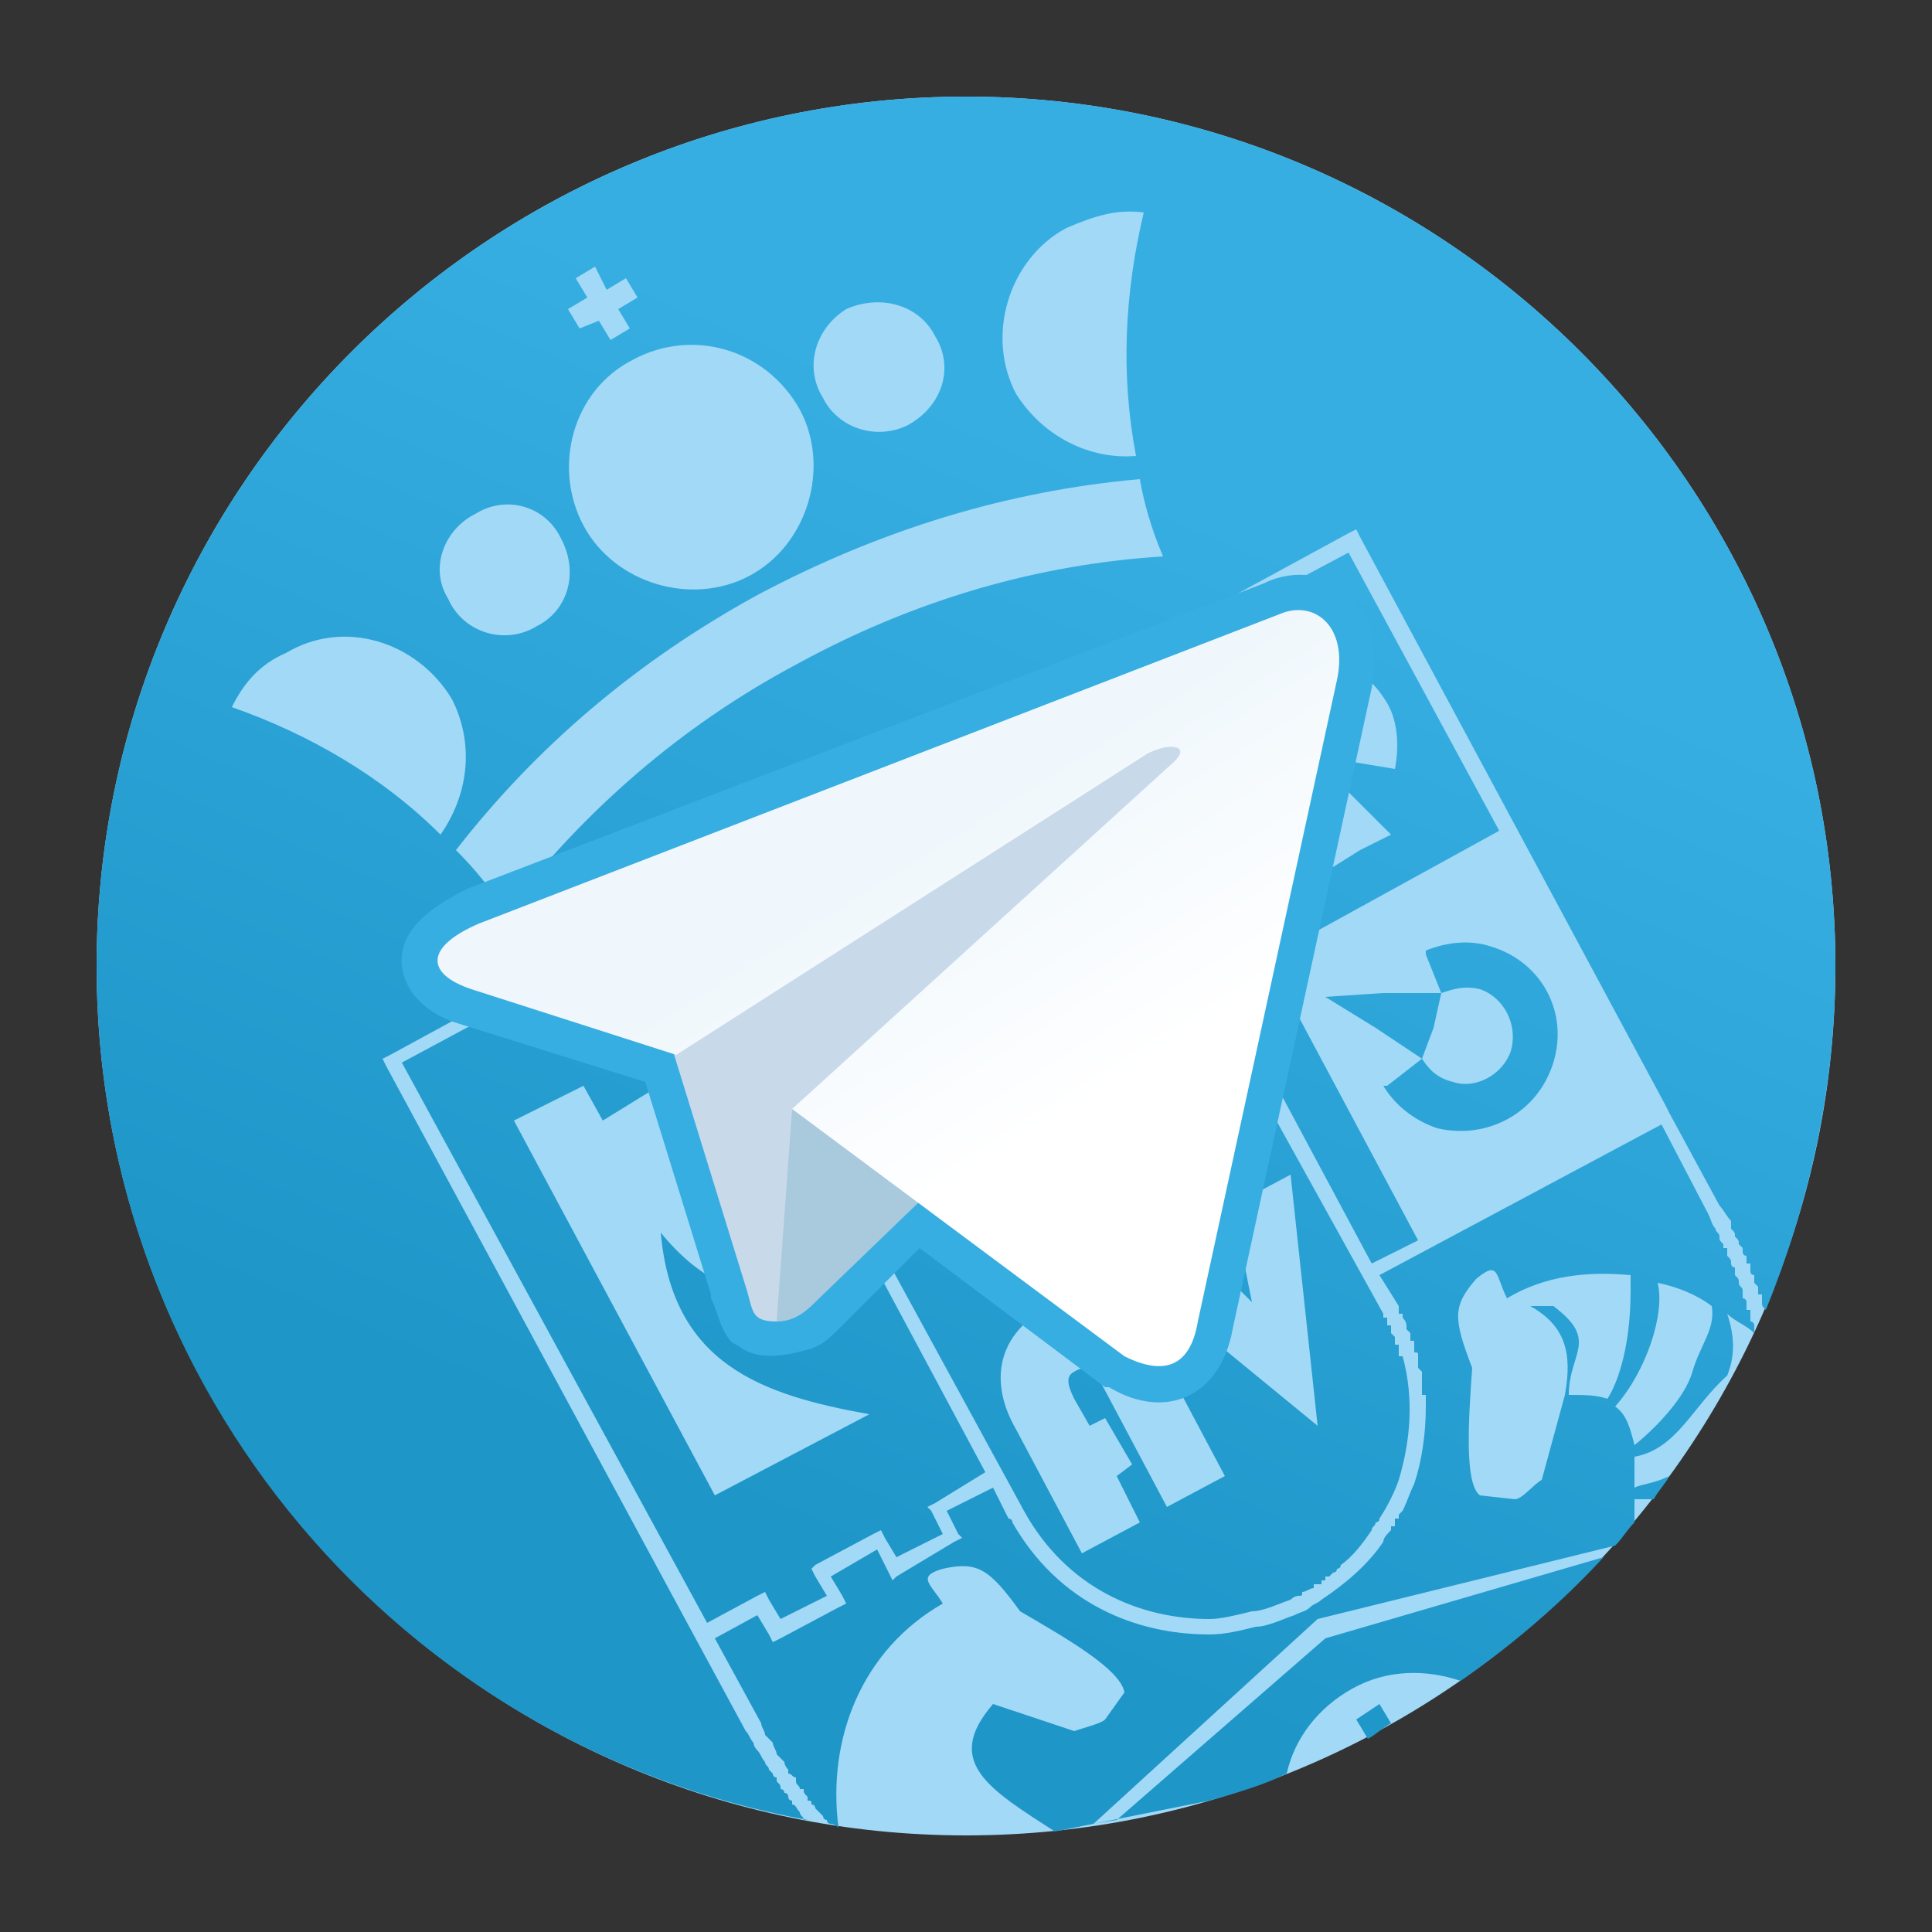 <?xml version="1.0" encoding="UTF-8"?>
<!DOCTYPE svg PUBLIC "-//W3C//DTD SVG 1.1//EN" "http://www.w3.org/Graphics/SVG/1.1/DTD/svg11.dtd">
<!-- Creator: CorelDRAW X7 -->
<svg xmlns="http://www.w3.org/2000/svg" xml:space="preserve" width="500px" height="500px" version="1.1" style="shape-rendering:geometricPrecision; text-rendering:geometricPrecision; image-rendering:optimizeQuality; fill-rule:evenodd; clip-rule:evenodd"
viewBox="0 0 500 500"
 xmlns:xlink="http://www.w3.org/1999/xlink">
 <rect x="0" y="0" width="500" height="500" fill="#333333" stroke="none"/>
 <defs>
  <style type="text/css">
   <![CDATA[
    .fil2 {fill:#37AEE2}
    .fil0 {fill:#A2D9F7}
    .fil4 {fill:#A9C9DD}
    .fil3 {fill:#C8DAEA}
    .fil1 {fill:url(#id0)}
    .fil5 {fill:url(#id1)}
   ]]>
  </style>
  <linearGradient id="id0" gradientUnits="userSpaceOnUse" x1="325" y1="137.48" x2="212.48" y2="399.959">
   <stop offset="0" style="stop-opacity:1; stop-color:#37AEE2"/>
   <stop offset="1" style="stop-opacity:1; stop-color:#1E96C8"/>
  </linearGradient>
  <linearGradient id="id1" gradientUnits="userSpaceOnUse" x1="266.332" y1="198.471" x2="309.886" y2="267.928">
   <stop offset="0" style="stop-opacity:1; stop-color:#EFF7FC"/>
   <stop offset="1" style="stop-opacity:1; stop-color:white"/>
  </linearGradient>
 </defs>
 <g id="Capa_x0020_1">
  <g id="_1758300656528">
   <path class="fil0" d="M475 250c0,-124 -101,-225 -225,-225 -124,0 -225,101 -225,225 0,124 101,225 225,225 124,0 225,-101 225,-225z"/>
   <path class="fil1" d="M475 250c0,-124 -101,-225 -225,-225 -124,0 -225,101 -225,225 0,110 79,202 184,221l-1 0 0 0c0,-1 -1,-1 -1,-2l0 0c-1,-1 -1,-2 -2,-2 0,0 0,-1 0,-1 -1,0 -1,-1 -1,-1 0,-1 -1,-1 -1,-1 0,-1 -1,-1 -1,-1 0,-1 0,-1 -1,-2 0,0 0,0 0,-1 -1,0 -1,-1 -1,-1l-1 -1c0,-1 -1,-1 -1,-2l0 0c-1,-1 -1,-2 -2,-3l0 0c0,0 -1,-1 -1,-2l0 0c-1,-1 -1,-2 -2,-3l0 0 -13 -24 0 0 -80 -148 -1 -2 2 -1 248 -135 2 -1 1 2 79 147 0 0 1 2 13 24c1,1 2,3 3,4 0,1 0,2 0,2l0 0 0 0c1,1 1,1 1,2l0 0 0 0c1,1 1,1 1,2l0 0c0,0 1,1 1,1l0 1c0,0 0,1 1,1l0 0c0,1 0,1 0,2l1 0c0,1 0,1 0,2l0 0c0,1 1,1 1,1 0,1 0,1 0,1 0,0 0,1 0,1 0,0 1,1 1,1l0 1c0,0 0,0 0,1l0 0 1 0 0 0c0,1 0,1 0,2l0 0c0,1 0,1 1,2l0 0 0 0c11,-27 18,-57 18,-89zm-149 -78c12,-6 26,-2 33,10 3,5 3,12 2,17l0 0 -12 -2c1,-3 1,-6 -1,-9 -3,-6 -10,-9 -16,-5 -6,3 -9,10 -5,16 1,3 4,5 7,6l-4 11 -1 0c-5,-2 -10,-5 -13,-11 -6,-12 -2,-26 10,-33zm12 23l11 10 11 11 -8 4 -8 5 -3 -15 -3 -15zm-37 41c-4,13 -18,20 -30,16 -6,-2 -11,-5 -14,-10l0 -1 10 -6 -13 -8 -13 -9 15 0 16 0 -5 -10 0 -1c5,-2 11,-3 17,-1 13,4 20,17 17,30zm-34 -1c1,3 4,5 7,6 6,2 13,-2 15,-8 2,-7 -1,-14 -8,-16 -3,-1 -6,0 -9,1l0 0 -3 9 -2 8zm135 40c-4,13 -17,20 -30,17 -6,-2 -11,-6 -14,-11l1 0 9 -7 -12 -8 -13 -8 15 -1 15 0 -4 -10 0 -1c5,-2 11,-3 17,-1 13,4 20,17 16,30zm-34 -1c2,3 4,5 8,6 6,2 13,-2 15,-8 2,-7 -2,-14 -8,-16 -4,-1 -7,0 -10,1l0 0 -2 9 -3 8zm75 64c-4,-3 -9,-5 -14,-6 2,8 -3,23 -11,32 3,2 4,6 5,10 5,-4 13,-12 15,-19 2,-7 6,-11 5,-17zm-21 -8c-11,-1 -22,0 -32,6 -3,-6 -2,-10 -8,-5 -6,7 -6,10 -1,23 -1,14 -2,30 2,33l9 1c2,0 5,-4 7,-5l6 -22 0 0c2,-11 0,-18 -9,-23l6 0c12,9 4,12 4,23 4,0 7,0 10,1 2,-3 6,-12 6,-28l0 -4zm-144 -11l-5 15 -10 6 4 -16 11 -5zm56 -15l7 65 -50 -41 15 -9 7 7 11 11 -3 -15 -2 -10 15 -8zm-48 63l7 12 -4 3 6 12 -15 8 -17 -32c-7,-12 -5,-24 7,-31 9,-5 23,-3 30,11l17 32 -15 8 -17 -32c-2,-3 -4,-5 -7,-3 -2,1 -2,3 0,7l4 7 4 -2zm-71 105c0,0 1,0 2,1 -3,-23 6,-46 27,-58 -3,-5 -7,-7 0,-9 9,-2 12,0 20,11 12,7 26,15 27,21l-5 7c-1,1 -5,2 -8,3l-21 -7c-13,15 -1,22 16,33l40 -8c7,-2 14,-4 20,-7 2,-9 8,-17 17,-22 9,-5 19,-5 28,-2 13,-9 26,-20 37,-32l-72 21 -54 47 -6 1 58 -53 77 -19c2,-2 3,-4 5,-6 0,-2 0,-4 0,-6 2,0 3,0 5,0 1,-2 3,-4 4,-6 -4,2 -7,2 -9,3 0,-3 0,-5 0,-8 11,-2 15,-13 24,-21 2,-5 2,-10 0,-16 2,2 5,3 7,5 0,0 0,0 0,0 0,-1 0,-1 0,-1l0 -1c0,0 0,-1 -1,-1l0 -1c0,0 0,0 0,-1l0 -1c0,0 -1,0 -1,0 0,-1 0,-1 0,-1l0 -1c0,0 0,-1 -1,-1l0 -1c0,0 0,-1 0,-1l0 0c0,-1 -1,-1 -1,-2l0 0c0,-1 0,-1 -1,-2l0 0c0,0 0,-1 0,-1l0 -1c-1,0 -1,-1 -1,-1l0 0c0,-1 0,-1 -1,-2l0 0c0,0 0,-1 0,-2l-1 0c0,0 0,-1 0,-1l0 0c-1,-1 -1,-1 -1,-2l0 0c0,-1 -1,-1 -1,-2 -1,-1 -1,-2 -2,-4l-12 -23 -73 39 5 8 0 0 0 1 0 0 0 0 0 0 0 0 0 0 0 0 0 0 0 0 0 0 0 0 0 0 0 0 0 0 0 0 0 0 0 0 0 0 0 0 0 0 0 0 0 0 0 0 0 0 0 0 0 0 0 0 0 1 0 0 0 0 0 0 0 0 0 0 0 0 0 0 0 0 0 0 0 0 0 0 0 0 0 0 0 0 1 0 0 0 0 0 0 0 0 0 0 0 0 0 0 0 0 0 0 0 0 1 0 0 0 0c0,0 1,1 1,2 0,0 0,0 0,0l0 0c0,1 0,1 0,1l0 0c0,0 0,0 1,1l0 0c0,0 0,0 0,0l0 0c0,1 0,1 0,1l0 0c0,0 0,0 0,1l0 0c0,0 0,0 1,0l0 0c0,1 0,1 0,1l0 0c0,0 0,0 0,1l0 0c0,0 0,0 0,0l0 0c0,1 0,1 0,1l0 0c1,0 1,0 1,1l0 0 0 0 0 0 0 1 0 0 0 1 0 0 0 0 0 0c0,1 0,1 0,1l0 0 1 1 0 0 0 0 0 0 0 1 0 0 0 0 0 1 0 0 0 0 0 1 0 0 0 0 0 1 0 0c0,0 0,0 0,0l0 1 0 0 0 0c0,0 0,1 0,1l0 0c0,0 1,0 1,0l0 1c0,0 0,0 0,0l0 0c0,0 0,1 0,1l0 0c0,0 0,0 0,0l0 1c0,7 -1,14 -3,20 -1,2 -2,5 -3,7l0 0 0 0 -1 1 0 0c0,0 0,1 0,1l0 0 -1 0c0,0 0,1 0,1l0 0c0,0 0,0 0,0l0 0 0 1 0 0c0,0 -1,0 -1,0l0 0 0 1 0 0 0 0 0 0 0 0 0 0c-1,1 -2,2 -2,3l0 0c-4,6 -10,11 -16,15 -1,1 -2,1 -3,2 -1,1 -2,1 -4,2 -3,1 -7,3 -10,3 -4,1 -8,2 -12,2 -19,0 -39,-8 -51,-29l0 0 0 0 0 0 0 0 0 0 0 0c0,-1 -1,-1 -1,-1l0 0 -4 -8 -12 6 3 6 1 1 -2 1 -15 9 -1 1 -1 -2 -3 -6 -12 7 3 5 1 2 -2 1 -15 8 -2 1 -1 -2 -3 -5 -11 6 12 22 0 0c0,1 1,2 1,3l0 0c1,1 1,1 2,2l0 0c0,1 1,2 1,3l0 0c1,1 1,1 2,2l0 0c0,1 1,2 1,2l0 1c1,0 1,1 2,1l0 1c0,1 1,1 1,2 0,0 1,0 1,0 0,1 0,1 1,2 0,0 0,0 0,1 1,0 1,0 1,1 1,0 1,1 1,1 0,0 1,1 1,1 0,0 1,1 1,1 0,0 0,1 1,1 0,0 0,1 1,1l0 0zm40 -91l-30 -56 -1 -1 2 -1 5 -3c-7,-21 13,-27 1,-45 -21,46 -40,36 -40,-1 -17,27 -10,42 9,58 -4,4 -17,3 -30,-13 3,34 26,42 54,47l-40 21 -52 -97 18 -9 5 9 13 -8 -5 -9 26 -14 5 9 14 -7 -5 -9 18 -10 34 64 16 -9 -47 -87 -121 65 79 145 13 -7 2 -1 1 2 3 5 12 -6 -3 -5 -1 -2 1 -1 15 -8 2 -1 1 2 3 5 12 -6 -3 -6 -1 -1 2 -1 13 -8zm67 -106l-46 25 -2 1 0 0 -45 24 36 66 0 0 0 0c11,20 30,28 48,28 3,0 7,-1 11,-2 3,0 7,-2 10,-3 0,0 1,-1 2,-1l0 0 0 0 0 0 0 0c1,0 1,0 1,-1 1,0 2,-1 3,-1l0 0 0 0 0 -1 0 0 1 0 0 0 0 0 0 0 1 0 0 -1 0 0 0 0 1 0 0 0 0 0 0 0 0 -1 1 0 0 0 0 0 0 0 0 0 1 -1 0 0 0 0c0,0 0,0 0,0l0 0c0,0 1,0 1,-1l0 0 0 0 0 0c0,0 1,0 1,-1l0 0c3,-2 6,-6 8,-9l0 0c0,-1 1,-1 1,-2l0 0c0,0 1,0 1,-1l0 0c0,0 0,0 0,0l0 0c2,-3 4,-7 5,-10 3,-10 4,-21 1,-32l0 0c0,0 0,0 -1,0l0 0c0,-1 0,-2 0,-2l0 0c0,0 0,0 0,-1l0 0c0,0 -1,0 -1,0l0 0 0 -1 0 0 0 -1 0 0c0,0 0,0 0,0l0 0 -1 -1 0 0 0 0 0 -1 0 0 0 0 0 0 0 0 0 0 0 0 0 0 0 0 0 0 0 0 0 0 0 0 0 0 0 0 0 0 0 0 0 0 0 0 0 0 0 0 0 0 0 0 0 0 0 0 0 0 0 0 0 0 0 -1 0 0 0 0 0 0 0 0 0 0 0 0 0 0 0 0 0 0 0 0 0 0 0 0 0 0 -1 0 0 0 0 0 0 0 0 0 0 0 0 0 0 0 0 0 0 0 0 0 0 0 0 0 0 0 0 0 0 0 0 0 0 0 0 -1 0 0 0 0 0 0 0 0 0 0 0 0 0 0 0 0 0 0 0 0 0 0 0 0 0 0 0 0 0 0 0 0 0 0 0 0 0 0 0 0 0 0 0 0 0 0 0 -1 0 0 0 0 0 0 0 0 0 0 0 0 0 0 -1 0 0 0 0 0 0 0 0 0 0 0 0 0 0 0 0 0 0 0 0 0 0 0 0 0 0 0 0 0 0 -1 0 0 0 0 0 0 -36 -65zm32 175c2,-1 4,-3 6,-4l-3 -5 -6 4 3 5zm-82 24c0,0 1,0 1,0l0 0 -1 0zm77 -331l-60 32 39 73 60 -33 -39 -72zm-81 138l8 14 46 -25 2 -1 0 0 1 2 30 56 12 -6 -39 -73 -60 33zm-194 -112c-7,3 -11,8 -14,14 20,7 39,18 54,33 7,-10 9,-23 3,-35 -9,-15 -28,-21 -43,-12zm202 -110c-15,8 -21,28 -13,43 7,11 19,17 31,16 -4,-21 -3,-42 2,-63 -7,-1 -13,1 -20,4zm-112 34c-16,8 -21,28 -13,43 8,15 28,21 43,13 15,-8 21,-28 13,-43 -9,-16 -28,-21 -43,-13zm-41 40c-8,4 -12,14 -7,22 4,9 15,12 23,7 8,-4 11,-14 6,-23 -4,-8 -14,-11 -22,-6zm96 -53c-8,5 -11,15 -6,23 4,8 14,11 22,7 9,-5 12,-15 7,-23 -4,-8 -14,-11 -23,-7zm-61 8l5 -3 -3 -5 5 -3 -3 -5 -5 3 -3 -6 -5 3 3 5 -5 3 3 5 5 -2 3 5zm-40 132c5,5 9,10 13,16 20,-26 45,-48 75,-64 31,-17 63,-26 95,-28 -3,-7 -5,-14 -6,-20 -34,3 -67,13 -99,30 -31,17 -57,39 -78,66z"/>
   <g id="_989779280">
    <path class="fil2" d="M223 312l-24 -17 -7 -5 0 -1 0 0 5 -7 5 -7 0 0 1 -1 7 5 45 28 -3 3 44 33c1,1 3,2 4,1 1,0 1,-3 2,-4l34 -161 -22 13c2,4 0,9 -4,12l-7 6 -4 -5 -114 72 16 53c1,1 1,1 1,2 1,0 2,-1 3,-2l18 -18zm15 11l-20 20c-3,3 -5,5 -8,6 -7,2 -13,3 -18,0 -1,-1 -2,-1 -3,-2 -3,-4 -3,-7 -5,-11l0 -1 -17 -55 -48 -15c-7,-2 -14,-7 -15,-15 -1,-10 9,-16 17,-20l206 -79c6,-3 13,-3 19,0 9,6 11,17 9,27l-36 166c-3,17 -17,24 -32,15l-1 0 -48 -36zm-74 -63l126 -75 -163 62c0,1 0,1 -1,1l38 12z"/>
    <g>
     <g>
      <path class="fil3" d="M201 342c-7,0 -6,-3 -8,-9l-21 -68 158 -93 -129 170zm0 0l0 0 0 0z"/>
     </g>
     <g>
      <path class="fil4" d="M201 342c5,0 8,-3 11,-6l28 -27 -35 -22 -4 55zm0 0l0 0 0 0z"/>
     </g>
     <path class="fil5" d="M205 287l86 64c10,5 17,3 19,-9l36 -166c3,-14 -6,-21 -15,-17l-207 80c-14,6 -14,13 -2,17l53 17 122 -78c6,-3 11,-2 7,2m-99 90l0 0 0 0z"/>
    </g>
   </g>
  </g>
 </g>
</svg>
